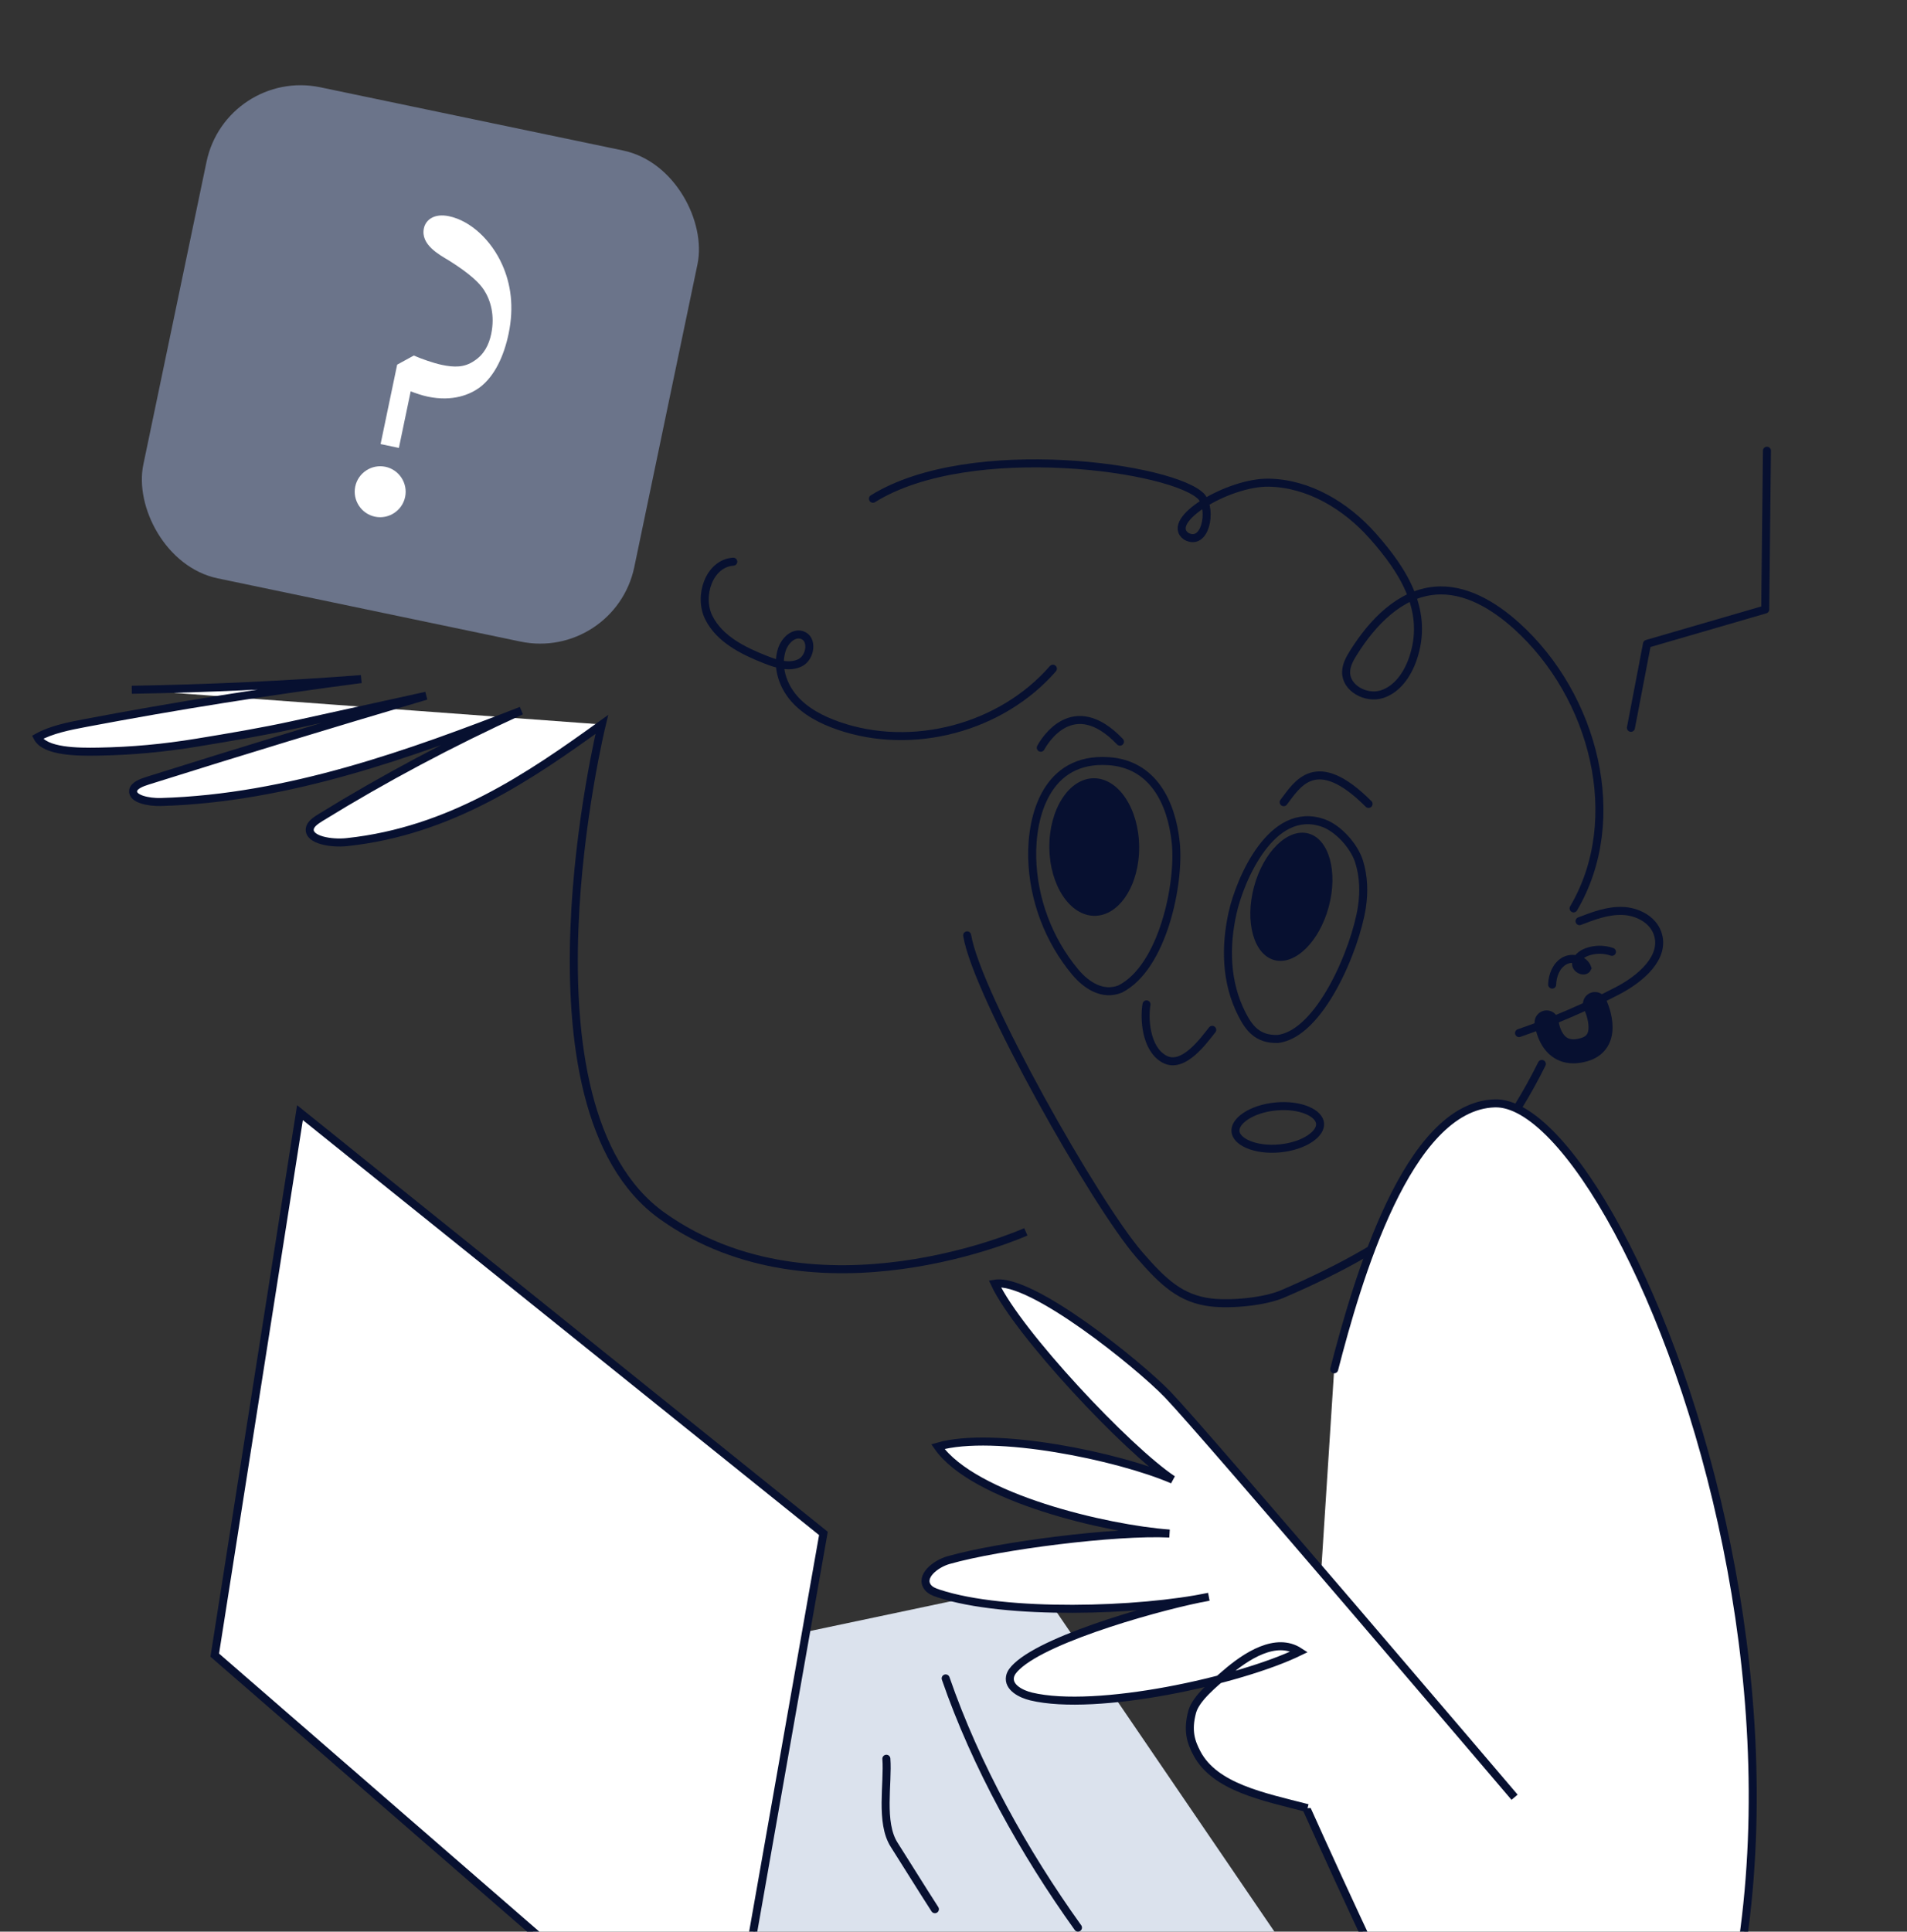 <svg width="238" height="241" viewBox="0 0 238 241" fill="none" xmlns="http://www.w3.org/2000/svg">
<rect x="0" y="0" width="238" height="241" fill="#333333" stroke="none"/>
<g clip-path="url(#clip0_7614_23547)">
<path d="M16.448 86.059C26.024 85.9 35.576 85.454 45.073 84.726C33.51 86.228 22.044 88.052 10.714 90.195C8.58 90.598 6.39 91.035 4.675 91.994C5.603 93.8 9.711 93.824 12.304 93.776C16.494 93.701 20.364 93.343 24.573 92.654C28.611 91.993 32.638 91.316 36.589 90.453C41.389 89.405 48.367 87.859 53.188 86.806C41.545 90.243 29.963 93.774 18.445 97.398C17.632 97.653 16.71 98.01 16.616 98.636C16.456 99.689 18.565 100.105 20.076 100.062C35.966 99.616 51.402 93.978 65.057 88.667C56.269 92.68 47.902 97.134 40.034 101.983C39.398 102.374 38.724 102.828 38.658 103.425C38.507 104.808 41.335 105.274 43.287 105.067C56.193 103.702 66.106 96.874 75.108 90.386" fill="white"/>
<path d="M16.448 86.059C26.024 85.9 35.576 85.454 45.073 84.726C33.51 86.228 22.044 88.052 10.714 90.195C8.58 90.598 6.39 91.035 4.675 91.994C5.603 93.8 9.711 93.824 12.304 93.776C16.494 93.701 20.364 93.343 24.573 92.654C28.611 91.993 32.638 91.316 36.589 90.453C41.389 89.405 48.367 87.859 53.188 86.806C41.545 90.243 29.963 93.774 18.445 97.398C17.632 97.653 16.71 98.01 16.616 98.636C16.456 99.689 18.565 100.105 20.076 100.062C35.966 99.616 51.402 93.978 65.057 88.667C56.269 92.68 47.902 97.134 40.034 101.983C39.398 102.374 38.724 102.828 38.658 103.425C38.507 104.808 41.335 105.274 43.287 105.067C56.193 103.702 66.106 96.874 75.108 90.386C75.108 90.386 63.455 138.085 82.696 151.736C101.937 165.387 128.028 153.692 128.028 153.692" stroke="#071030" stroke-miterlimit="10"/>
<path d="M129.408 197.518L96.883 204.382L94.169 241.817L159.401 241.513L129.408 197.518Z" fill="#DBE2ED"/>
<path d="M118.023 209.407C121.794 220.331 127.824 231.146 134.534 240.499" stroke="#071030" stroke-linecap="round"/>
<path d="M110.622 219.43C110.859 222.493 109.815 227.376 111.593 230.161C113.3 232.835 114.953 235.536 116.678 238.202" stroke="#071030" stroke-linecap="round"/>
<path d="M37.437 138.819L26.802 206.505L90.358 261.67L102.767 191.319L37.437 138.819Z" fill="white" stroke="#071030" stroke-linecap="round"/>
<rect x="28.227" y="8.437" width="62.593" height="62.593" rx="12" transform="rotate(11.791 28.227 8.437)" fill="#6B748A"/>
<path d="M47.499 55.406L49.567 45.497L51.645 44.36C52.588 44.773 54.101 45.306 55.139 45.523C56.643 45.837 57.932 45.889 59.197 45.016C60.388 44.236 61.011 43.067 61.304 41.666C61.791 39.331 61.215 37.424 60.394 36.17C59.86 35.355 58.747 34.202 56.017 32.495C54.766 31.747 52.479 30.511 52.901 28.488C53.118 27.45 54.164 26.586 56.032 26.976C58.782 27.55 61.349 30.035 62.676 33.019C63.747 35.408 64.18 38.26 63.477 41.632C62.913 44.33 61.779 46.909 59.855 48.348C58.704 49.191 56.555 50.15 53.39 49.489C52.664 49.337 51.907 49.071 51.255 48.827L49.782 55.883L47.499 55.406ZM44.336 60.702C44.694 58.989 46.387 57.881 48.099 58.238C49.811 58.596 50.919 60.289 50.562 62.001C50.205 63.713 48.511 64.822 46.799 64.464C45.087 64.107 43.979 62.414 44.336 60.702Z" fill="white"/>
<path d="M139.794 123.397C145.14 120.695 147.264 110.193 146.74 105.142C146.215 100.092 143.88 95.33 138.34 94.965C130.597 94.454 128.705 101.822 128.822 106.993C128.939 112.177 130.865 117.302 134.19 121.278C135.59 122.952 137.62 124.263 139.794 123.397Z" stroke="#071030" stroke-miterlimit="10" stroke-linecap="round"/>
<path d="M136.638 114.263C139.733 114.238 142.21 110.375 142.171 105.635C142.131 100.896 139.59 97.074 136.495 97.1C133.4 97.126 130.923 100.989 130.962 105.728C131.001 110.468 133.542 114.289 136.638 114.263Z" fill="#071030"/>
<path d="M159.473 129.624C164.731 129.01 169.17 118.425 169.972 113.165C170.257 111.296 170.199 109.329 169.61 107.466C169.018 105.602 167.075 103.376 165.164 102.692C158.714 100.385 154.745 109.769 153.827 113.91C152.905 118.061 152.956 122.539 154.985 126.519C155.839 128.194 156.904 129.713 159.473 129.624Z" stroke="#071030" stroke-miterlimit="10" stroke-linecap="round"/>
<path d="M159.042 119.786C161.617 120.479 164.656 117.505 165.83 113.143C167.004 108.782 165.869 104.684 163.294 103.991C160.72 103.298 157.681 106.272 156.507 110.634C155.333 114.996 156.468 119.093 159.042 119.786Z" fill="#071030"/>
<path d="M120.704 116.7C121.909 124.058 136.667 150.19 142.206 156.567C145.228 160.046 147.396 162.056 151.144 162.502C153.604 162.794 157.787 162.416 160.064 161.439C175.161 154.956 185.117 147.457 192.427 132.742" stroke="#071030" stroke-miterlimit="10" stroke-linecap="round"/>
<path d="M108.947 62.224C121.103 54.66 146.76 58.343 149.989 62.026C151.285 63.708 150.444 68.223 148.036 66.905C145.276 64.913 153.338 60.148 158.321 60.221C163.304 60.294 167.948 63.09 171.267 66.808C175.373 71.408 178.345 76.408 176.317 82.232C175.649 84.15 174.367 86.034 172.424 86.627C170.48 87.22 167.962 85.873 167.997 83.84C168.013 82.958 168.471 82.152 168.938 81.407C171.278 77.68 174.684 74.086 179.068 73.699C182.872 73.364 186.455 75.548 189.292 78.107C198.922 86.796 202.972 102.162 196.388 113.336" stroke="#071030" stroke-miterlimit="10" stroke-linecap="round"/>
<path d="M220.52 56.233L220.308 76.041L205.551 80.33L203.544 90.806" stroke="#071030" stroke-linecap="round" stroke-linejoin="round"/>
<path d="M197.132 114.93C198.847 114.267 200.622 113.594 202.462 113.652C204.301 113.707 206.24 114.682 206.859 116.415C207.93 119.414 204.74 122.121 201.913 123.592C197.941 125.66 193.816 127.432 189.581 128.892" stroke="#071030" stroke-miterlimit="10" stroke-linecap="round"/>
<path d="M201.174 118.755C200.157 118.397 199.013 118.412 198.006 118.796C197.355 119.047 196.695 119.563 196.697 120.259C196.699 120.955 197.82 121.417 198.108 120.783C197.736 119.693 196.216 119.33 195.219 119.904C194.223 120.478 193.742 121.693 193.715 122.843" stroke="#071030" stroke-miterlimit="10" stroke-linecap="round"/>
<path d="M129.893 93.29C130.288 92.546 133.899 86.382 139.776 92.535" stroke="#071030" stroke-miterlimit="10" stroke-linecap="round"/>
<path d="M160.208 100.086C161.892 97.902 164.194 93.7 170.8 100.301" stroke="#071030" stroke-miterlimit="10" stroke-linecap="round"/>
<path d="M91.515 70.08C88.516 70.267 87.122 74.371 88.463 77.059C89.804 79.747 92.742 81.199 95.538 82.3C96.924 82.847 98.515 83.349 99.852 82.691C101.189 82.032 101.497 79.658 100.074 79.223C98.979 78.888 97.934 79.964 97.579 81.053C96.903 83.133 97.658 85.487 99.093 87.138C100.526 88.787 102.545 89.821 104.609 90.542C113.872 93.772 124.962 90.827 131.404 83.43" stroke="#071030" stroke-miterlimit="10" stroke-linecap="round"/>
<path d="M199.056 125.27C199.056 125.27 201.293 129.869 197.767 130.941C193.492 132.241 193.022 127.565 193.022 127.565" stroke="#071030" stroke-width="3" stroke-linecap="round"/>
<path d="M151.29 128.489C150.303 129.69 147.711 133.457 145.313 132.138C142.916 130.819 142.795 126.894 143.089 125.312" stroke="#071030" stroke-miterlimit="10" stroke-linecap="round" stroke-linejoin="round"/>
<path d="M162.994 225.5C172.395 246.382 193.136 291.087 197.992 287.906C242.737 235.371 203.775 137.165 186.561 137.661C175.637 137.976 169.362 159.811 166.51 170.842" fill="white"/>
<path d="M162.994 225.5C172.395 246.382 193.136 291.087 197.992 287.906C242.737 235.371 203.775 137.165 186.561 137.661C175.637 137.976 169.362 159.811 166.51 170.842" stroke="#071030" stroke-miterlimit="10" stroke-linecap="round"/>
<path d="M163.186 225.593C157.644 224.162 151.611 222.997 149.368 218.731C148.669 217.4 148.142 215.982 148.787 213.584C149.246 211.871 151.587 210.01 152.926 208.846C155.543 206.572 159.262 204.189 162.167 206.077C154.657 209.717 136.804 213.609 128.69 211.662C127.398 211.351 125.816 210.521 126.049 209.21C126.143 208.691 126.521 208.273 126.904 207.91C130.823 204.196 145.543 200.159 150.859 199.223C142.272 201.021 125.457 201.568 117.128 198.809C116.626 198.642 116.094 198.446 115.778 198.02C114.776 196.67 116.765 195.108 118.382 194.648C124.809 192.826 139.288 191.002 145.957 191.333C138.171 190.774 121.507 186.893 117.047 180.486C124.085 178.463 139.631 181.703 146.352 184.61C140.667 180.828 127.055 166.341 124.157 160.161C128.694 159.387 142.124 170.257 145.707 173.966C150.205 178.621 189.023 224.233 189.023 224.233" fill="white"/>
<path d="M163.186 225.593C157.644 224.162 151.611 222.997 149.368 218.731C148.669 217.4 148.142 215.982 148.787 213.584C149.246 211.871 151.587 210.01 152.926 208.846C155.543 206.572 159.262 204.189 162.167 206.077C154.657 209.717 136.804 213.609 128.69 211.662C127.398 211.351 125.816 210.521 126.049 209.21C126.143 208.691 126.521 208.273 126.904 207.91C130.823 204.196 145.543 200.159 150.859 199.223C142.272 201.021 125.457 201.568 117.128 198.809C116.626 198.642 116.094 198.446 115.778 198.02C114.776 196.67 116.765 195.108 118.382 194.648C124.809 192.826 139.288 191.002 145.957 191.333C138.171 190.774 121.507 186.893 117.047 180.486C124.085 178.463 139.631 181.703 146.352 184.61C140.667 180.828 127.055 166.341 124.157 160.161C128.694 159.387 142.124 170.257 145.707 173.966C150.205 178.621 189.023 224.233 189.023 224.233" stroke="#071030" stroke-miterlimit="10"/>
<path d="M164.748 140.161C164.804 140.751 164.415 141.44 163.486 142.061C162.575 142.67 161.248 143.134 159.719 143.279C158.19 143.425 156.799 143.219 155.79 142.793C154.76 142.358 154.248 141.754 154.192 141.165C154.136 140.575 154.525 139.886 155.455 139.265C156.365 138.656 157.693 138.192 159.222 138.047C160.75 137.901 162.142 138.107 163.15 138.533C164.18 138.968 164.692 139.572 164.748 140.161Z" stroke="#071030"/>
</g>
<defs>
<clipPath id="clip0_7614_23547">
<rect width="238" height="241" fill="white"/>
</clipPath>
</defs>
</svg>

